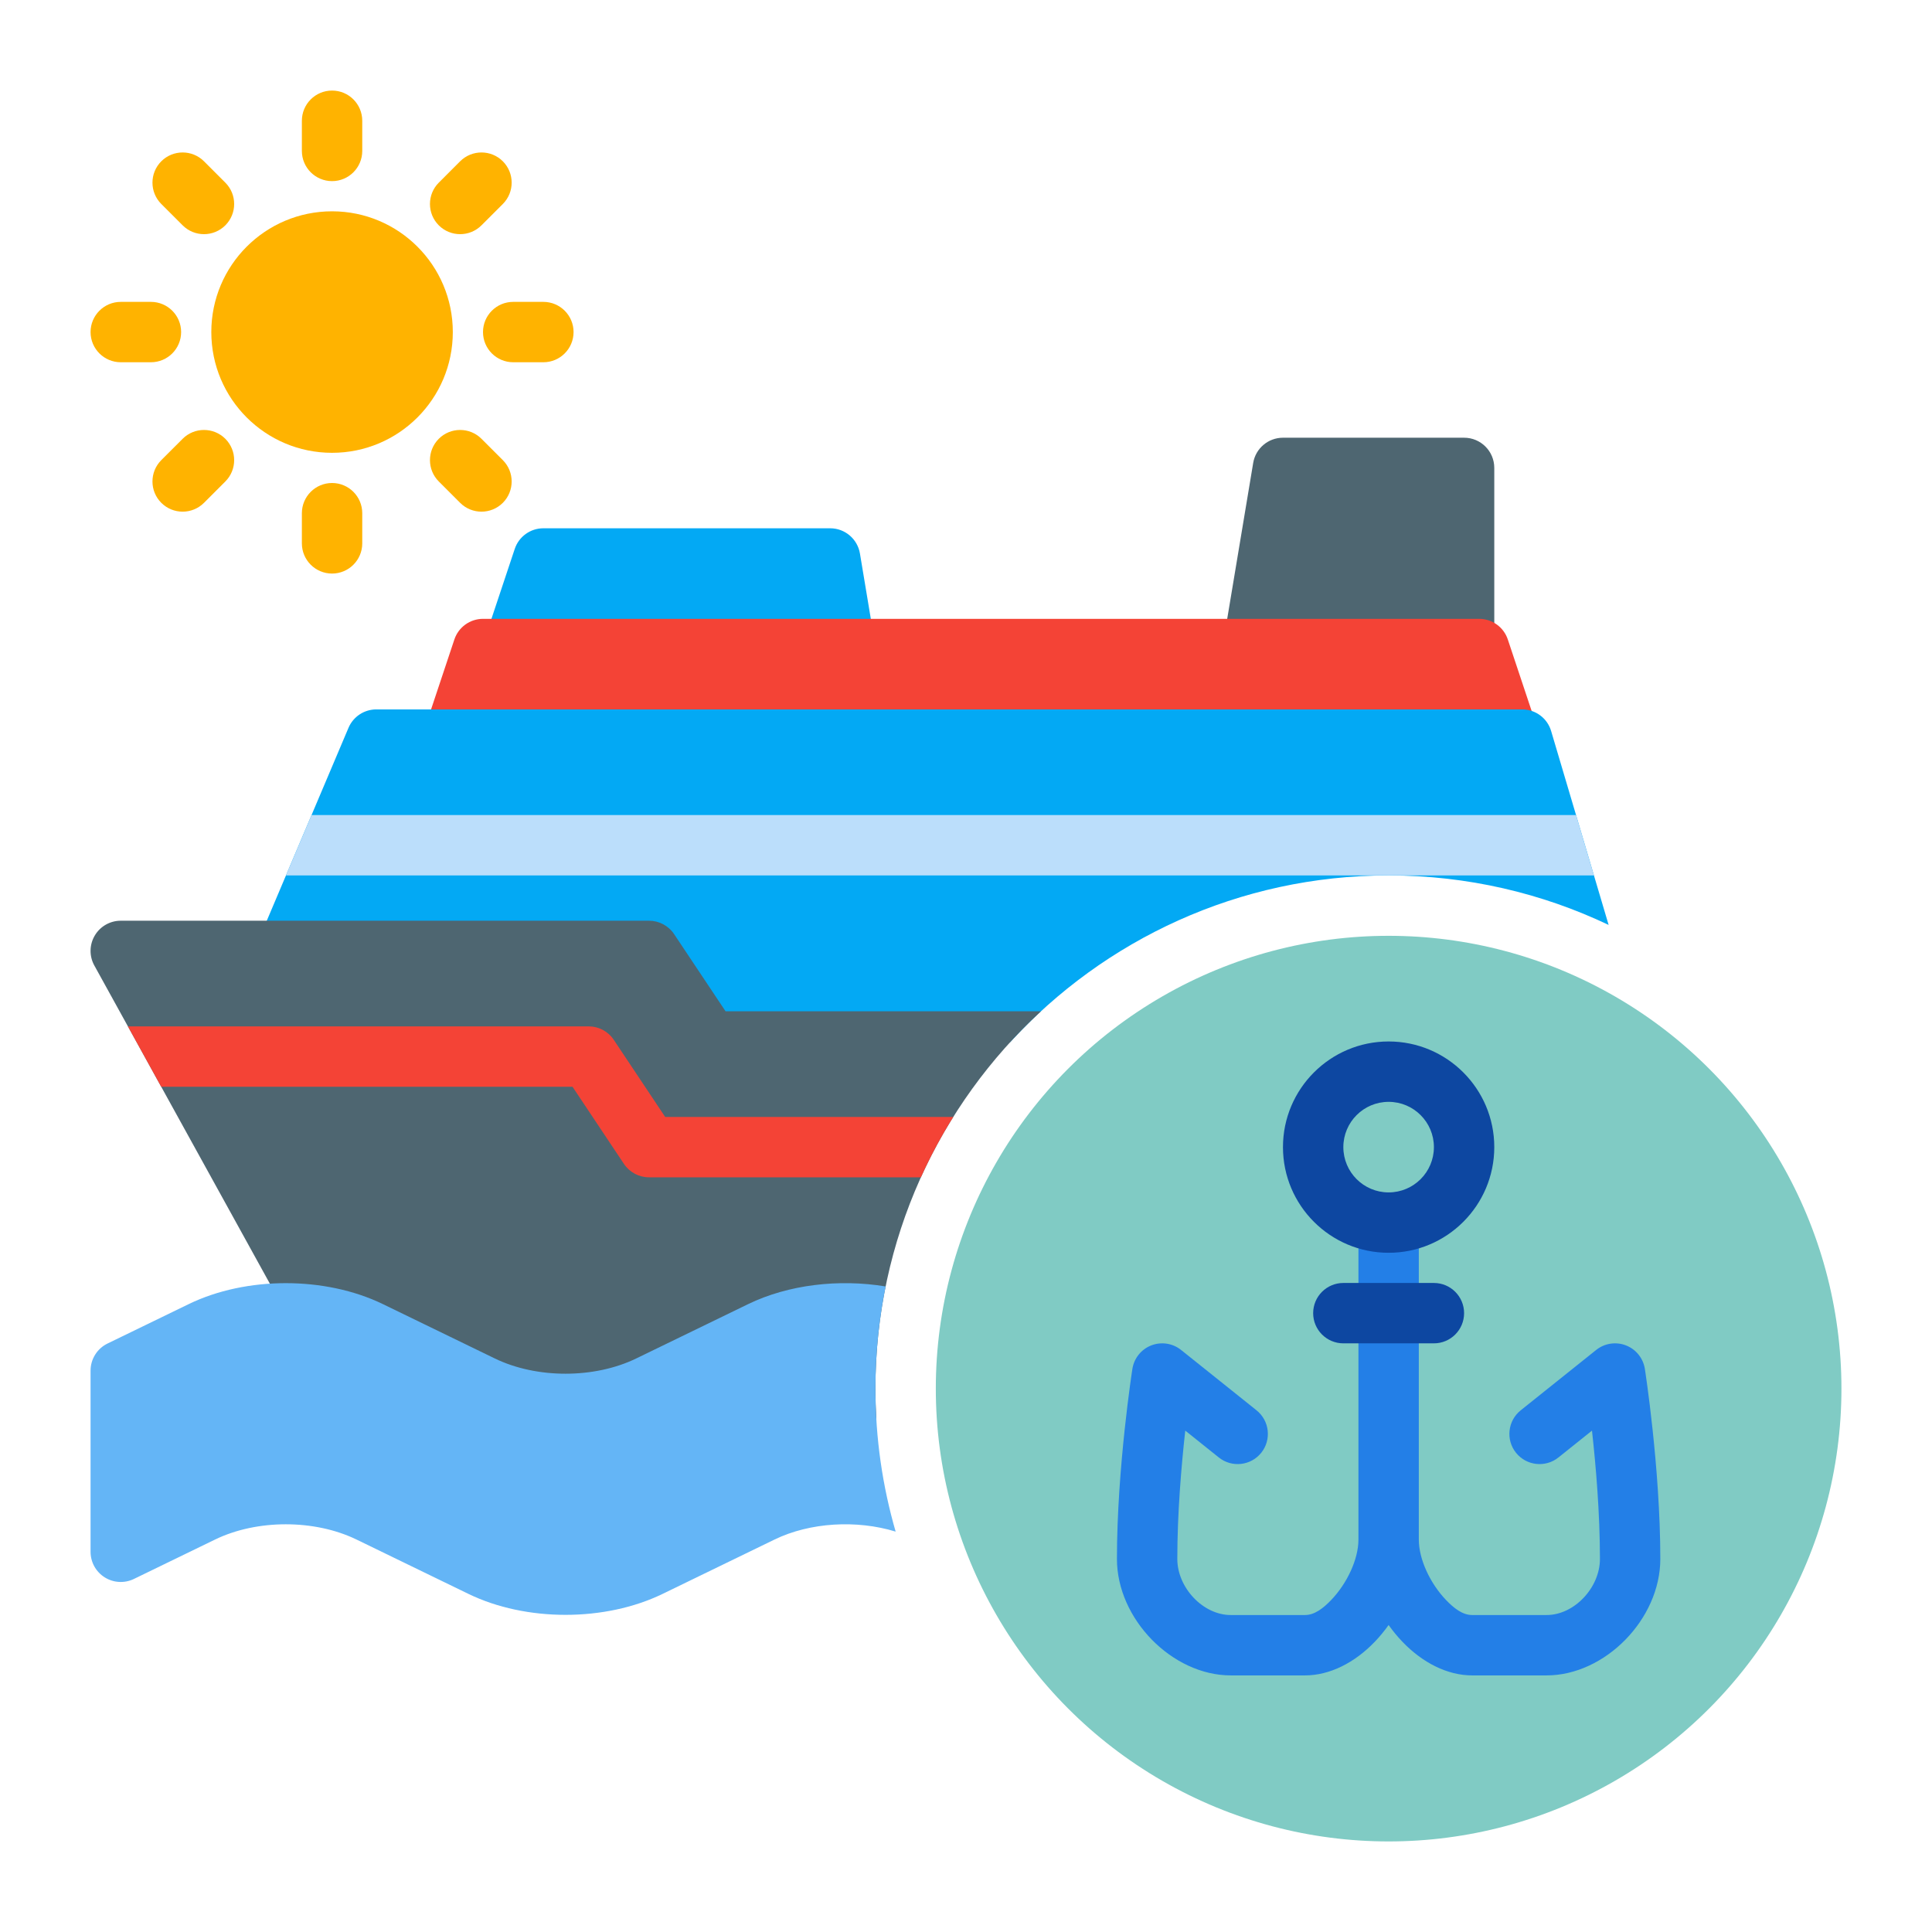 <svg xmlns="http://www.w3.org/2000/svg" clip-rule="evenodd" fill-rule="evenodd" stroke-linejoin="round" stroke-miterlimit="2" viewBox="0 0 128 128"><g id="Icon"><g><path d="m56 45h-22c-.643 0-1.247-.309-1.622-.831-.376-.521-.479-1.192-.275-1.801l2-6c.272-.817 1.036-1.368 1.897-1.368h19c.978 0 1.812.707 1.973 1.671l1 6c.096.58-.067 1.173-.447 1.622-.38.448-.938.707-1.526.707z" fill="#03a9f4"></path><path d="m97 45h-14c-.588 0-1.146-.259-1.526-.707-.38-.449-.543-1.042-.447-1.622l2-12c.161-.964.995-1.671 1.973-1.671h12c1.105 0 2 .895 2 2v12c0 1.105-.895 2-2 2z" fill="#4e6671"></path><path d="m100 51h-70c-.643 0-1.247-.309-1.622-.831-.376-.521-.479-1.192-.275-1.801l2-6c.272-.817 1.036-1.368 1.897-1.368h66c.861 0 1.625.551 1.897 1.368l2 6c.204.609.101 1.28-.275 1.801-.375.522-.979.831-1.622.831z" fill="#f44336"></path><path d="m66.935 69.037h-49.64v-.012c-.261 0-.525-.051-.78-.159-1.017-.43-1.492-1.605-1.062-2.621l7.636-18.025c.314-.74 1.039-1.22 1.842-1.22h75.917c.886 0 1.666.582 1.918 1.431l3.81 12.848c-4.419-2.102-9.361-3.279-14.576-3.279-9.917 0-18.848 4.255-25.065 11.037z" fill="#03a9f4"></path><g fill="#ffb300"><circle cx="22" cy="22" r="8"></circle><path d="m24 10c0 1.104-.896 2-2 2s-2-.896-2-2v-2c0-1.104.896-2 2-2s2 .896 2 2z"></path><path d="m14.929 12.101c.78.78.78 2.047 0 2.828-.781.78-2.048.78-2.828 0l-1.415-1.414c-.78-.781-.78-2.048 0-2.829.781-.78 2.048-.78 2.829 0z"></path><path d="m34 24c-1.104 0-2-.896-2-2s.896-2 2-2h2c1.104 0 2 .896 2 2s-.896 2-2 2z"></path><path d="m31.899 14.929c-.78.78-2.047.78-2.828 0-.78-.781-.78-2.048 0-2.828l1.414-1.415c.781-.78 2.048-.78 2.829 0 .78.781.78 2.048 0 2.829z"></path><path d="m20 34c0-1.104.896-2 2-2s2 .896 2 2v2c0 1.104-.896 2-2 2s-2-.896-2-2z"></path><path d="m29.071 31.899c-.78-.78-.78-2.047 0-2.828.781-.78 2.048-.78 2.828 0l1.415 1.414c.78.781.78 2.048 0 2.829-.781.78-2.048.78-2.829 0z"></path><path d="m10 20c1.104 0 2 .896 2 2s-.896 2-2 2h-2c-1.104 0-2-.896-2-2s.896-2 2-2z"></path><path d="m12.101 29.071c.78-.78 2.047-.78 2.828 0 .78.781.78 2.048 0 2.828l-1.414 1.415c-.781.78-2.048.78-2.829 0-.78-.781-.78-2.048 0-2.829z"></path></g><path d="m58.058 94h-34.058c-.728 0-1.399-.396-1.751-1.034l-16-29c-.342-.619-.331-1.373.029-1.983.359-.609 1.014-.983 1.722-.983h35c.669 0 1.293.334 1.664.891l3.406 5.109h20.896c-6.741 6.215-10.966 15.118-10.966 25 0 .671.02 1.338.058 2z" fill="#4e6671"></path><path d="m61.011 78h-18.011c-.669 0-1.293-.334-1.664-.891l-3.406-5.109h-27.249l-2.207-4h30.526c.669 0 1.293.334 1.664.891l3.406 5.109h19.087c-.801 1.279-1.518 2.615-2.146 4z" fill="#f44336"></path><path d="m18.946 58 1.695-4h83.776l1.186 4z" fill="#bbdefb"></path><path d="m59.339 101.473c-2.579-.791-5.675-.615-8.025.526l-7.413 3.6c-3.813 1.852-9.055 1.852-12.867 0l-7.413-3.6c-2.777-1.348-6.596-1.348-9.373 0l-5.374 2.61c-.62.301-1.351.262-1.935-.104-.584-.365-.939-1.006-.939-1.695v-12c0-.766.437-1.465 1.126-1.799l5.375-2.61c3.812-1.852 9.054-1.852 12.867 0l7.413 3.6c2.777 1.348 6.595 1.348 9.372 0l7.413-3.6c2.664-1.293 6.025-1.683 9.109-1.17-.443 2.188-.675 4.452-.675 6.769 0 3.287.467 6.465 1.339 9.473z" fill="#64b5f6"></path><circle cx="92" cy="92" fill="#80cbc4" r="30"></circle><path d="m94 81v21c0 1.319.763 2.918 1.8 4.001.519.543 1.095.999 1.735.999h4.93c1.838 0 3.535-1.817 3.535-3.714 0-3.034-.27-6.193-.527-8.503l-2.224 1.779c-.862.689-2.121.549-2.811-.313-.689-.862-.549-2.121.313-2.811l5-4c.556-.445 1.308-.56 1.973-.302.664.257 1.141.85 1.252 1.554 0 0 1.024 6.536 1.024 12.596 0 3.99-3.67 7.714-7.535 7.714h-4.93c-1.642 0-3.292-.841-4.625-2.233-.325-.339-.63-.711-.911-1.105-.282.395-.587.766-.913 1.106-1.333 1.391-2.984 2.232-4.628 2.232h-4.916c-3.87 0-7.542-3.724-7.542-7.714 0-6.06 1.024-12.596 1.024-12.596.111-.704.588-1.297 1.252-1.554.665-.258 1.417-.143 1.973.302l5 4c.862.69 1.002 1.949.313 2.811-.69.862-1.949 1.002-2.811.313 0 0-2.224-1.779-2.224-1.78-.257 2.312-.527 5.47-.527 8.504 0 1.898 1.701 3.714 3.542 3.714h4.916c.642 0 1.22-.456 1.741-1 1.037-1.083 1.801-2.682 1.801-4v-21z" fill="#237fe7"></path><path d="m92 69c3.863 0 7 3.137 7 7s-3.137 7-7 7-7-3.137-7-7 3.137-7 7-7zm0 4c-1.656 0-3 1.344-3 3s1.344 3 3 3 3-1.344 3-3-1.344-3-3-3z" fill="#0d47a1"></path><path d="m95 85c1.104 0 2 .896 2 2s-.896 2-2 2h-6c-1.104 0-2-.896-2-2s.896-2 2-2z" fill="#0d47a1"></path></g></g></svg>